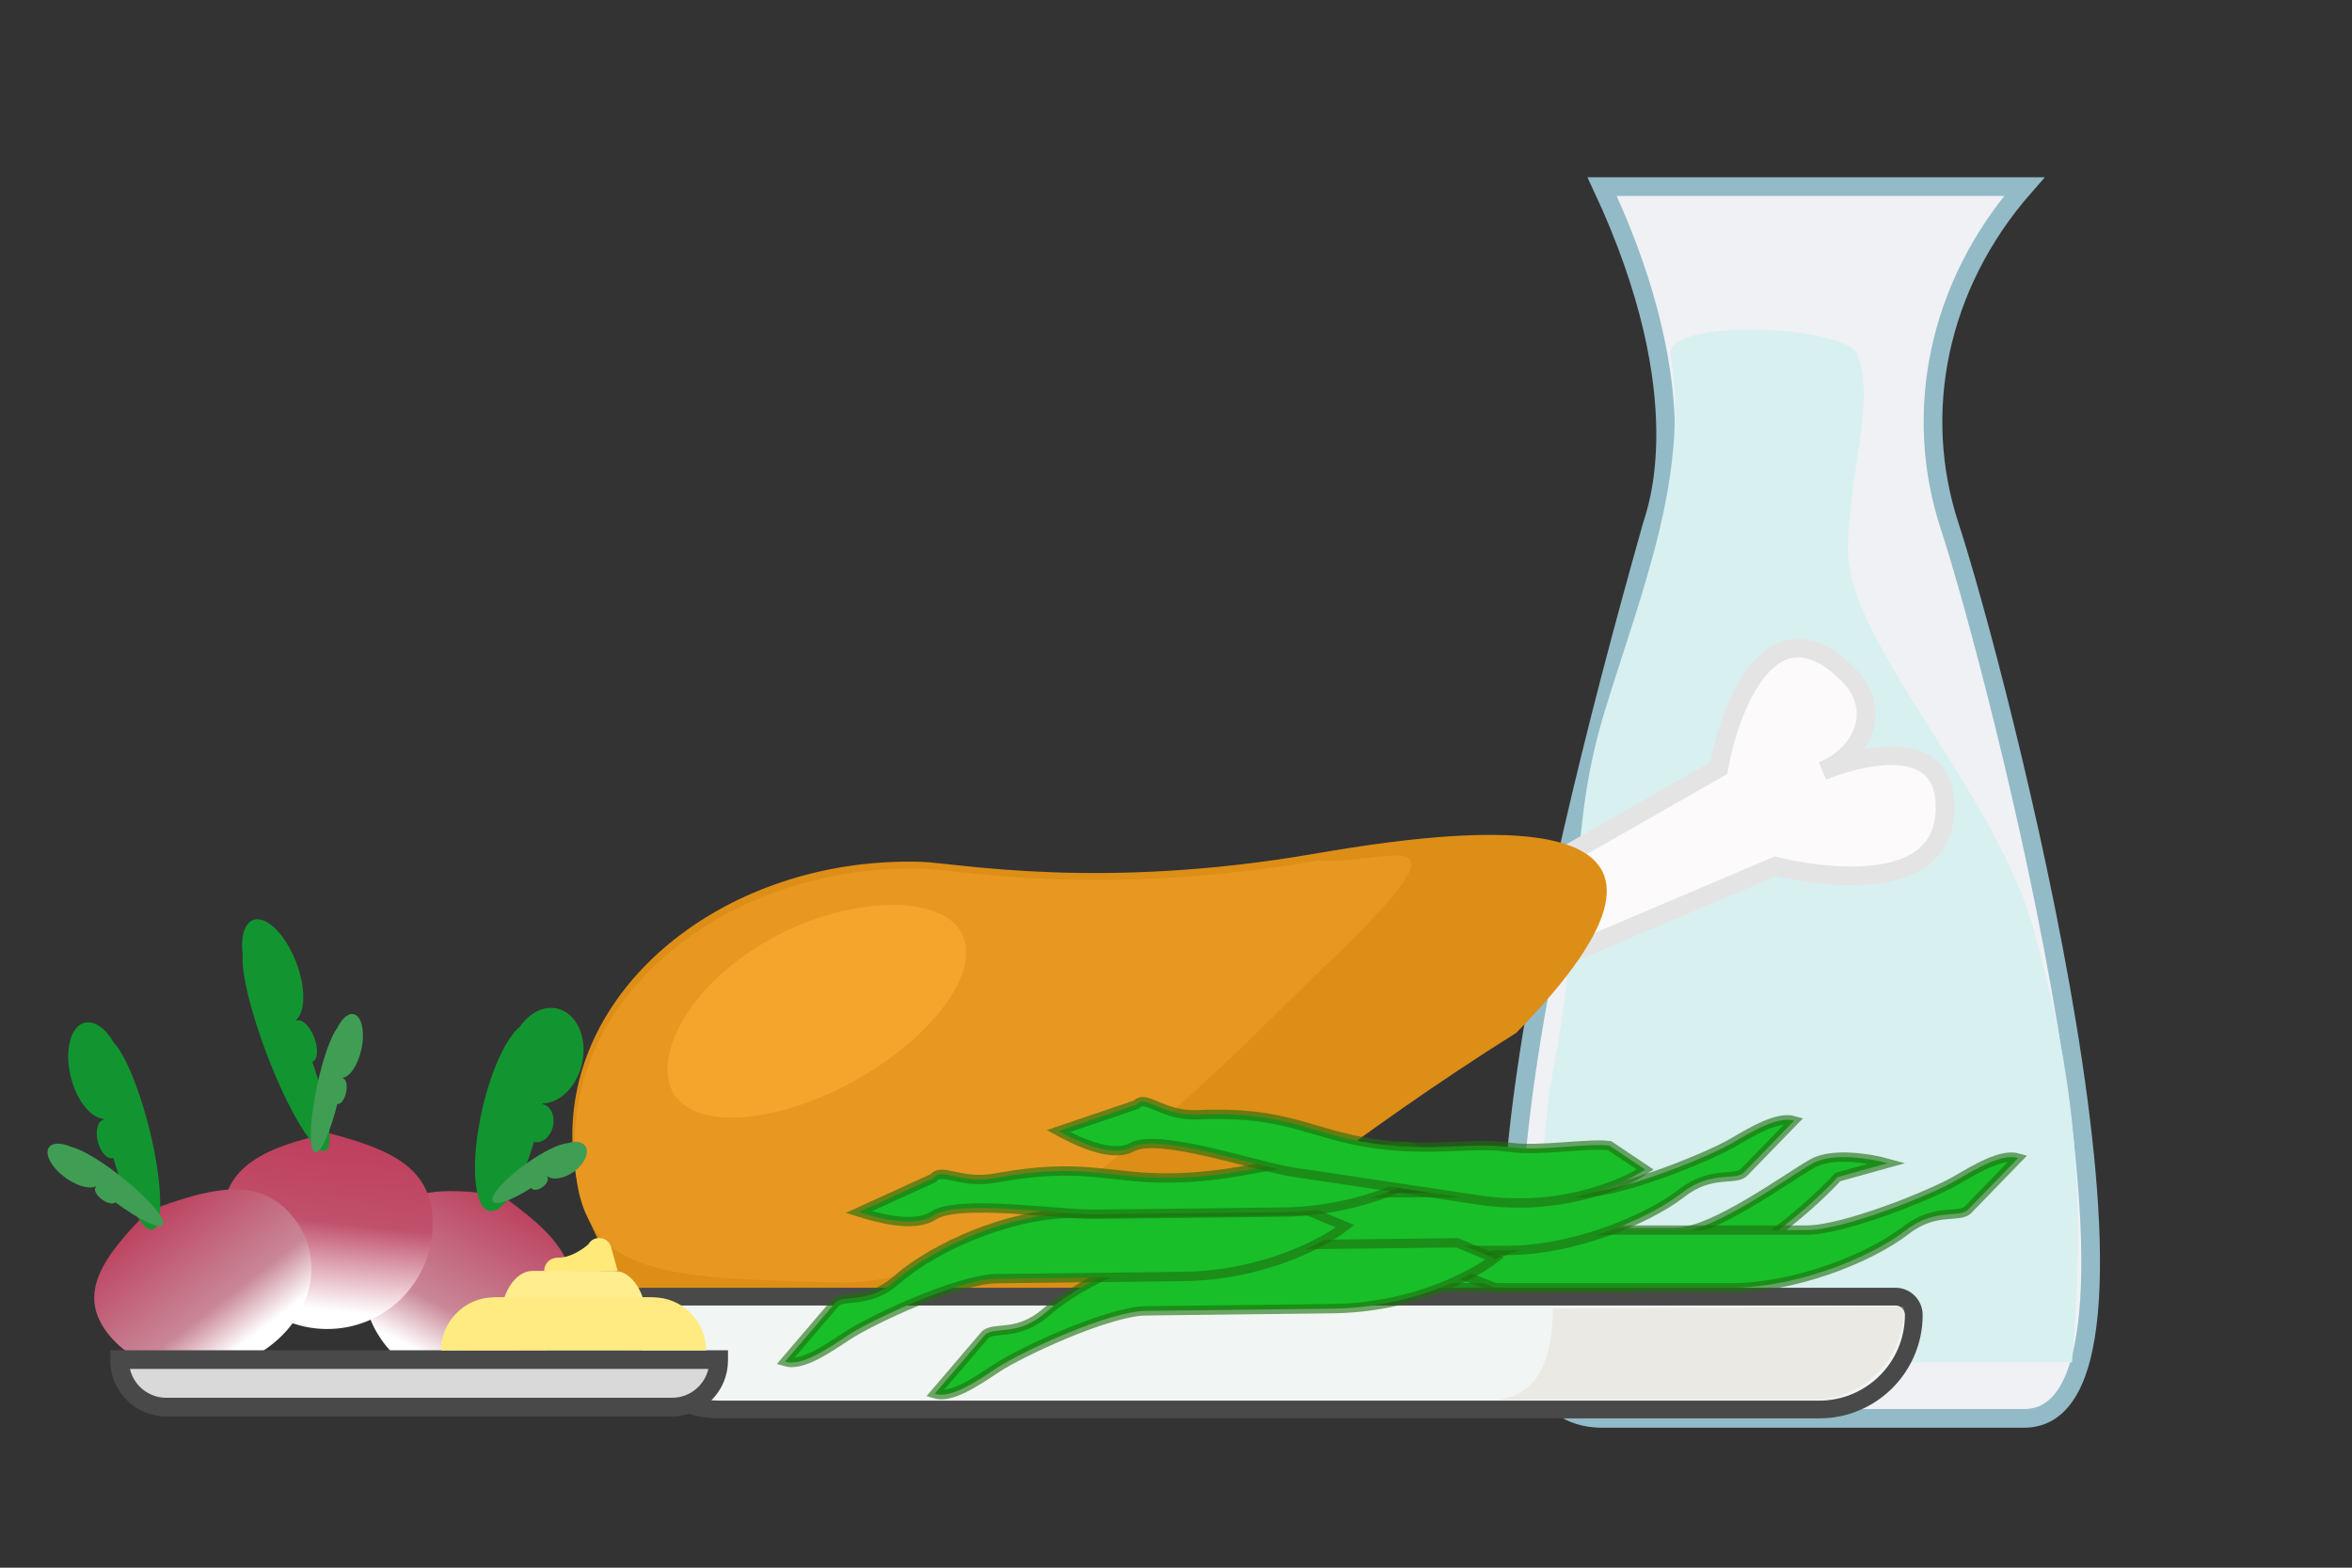 <svg width="126" height="84" viewBox="0 0 126 84" fill="none" xmlns="http://www.w3.org/2000/svg">
<rect x="0" y="0" width="126" height="84" fill="#333333" stroke="none"/>
<path d="M108.441 10H85.828C91.149 21.379 88.692 27.485 88.489 28.207C82.503 49.448 76.517 76 85.828 76H108.441C117.389 76 106.945 35.793 104.451 28.207C102.455 22.138 103.786 15.31 108.441 10Z" fill="#EFF1F5" stroke="#93BAC7"/>
<path d="M86 38C84 44.5 85 48 83 58.5L81.5 73H111C112 62 110.458 55.466 109 50C107 42.5 99 34.5 99 29.5C99 25.5 100.5 21.5 99.5 19C98.869 17.422 89.196 17.023 89.5 19C90.5 25.5 88 31.5 86 38Z" fill="#D8F0F0"/>
<path d="M99.045 36.177C94.835 31.921 92.623 38.068 92.074 41.157L81.706 47.077L83.692 51.271L95.112 46.415C95.112 46.415 103.89 48.728 104.188 43.563C104.486 38.398 97.635 41.311 97.635 41.311C99.918 40.34 100.787 37.938 99.045 36.177Z" fill="#FCFAFA" stroke="#E4E4E4"/>
<path d="M81.229 55.341C63.891 66.241 57.468 75.374 47.64 75.101C37.812 74.828 30.219 68.132 30.68 60.145C31.142 52.157 39.482 45.904 49.31 46.177C51.252 46.231 58.835 47.757 70.501 45.731C80.773 43.947 93.066 43.254 81.229 55.341Z" fill="#DD8E17"/>
<path d="M70.496 52.229C66.557 55.968 54.646 68.988 44.818 68.715C34.99 68.442 30.355 68.505 30.816 60.517C31.278 52.53 39.618 46.276 49.446 46.55C51.388 46.603 58.971 48.129 70.637 46.103C74.12 46.452 79.897 43.306 70.496 52.229Z" fill="#E89821"/>
<path d="M51.421 49.833C52.686 51.763 50.289 55.305 46.068 57.744C41.847 60.184 37.4 60.596 36.135 58.666C34.87 56.736 36.828 52.884 41.049 50.445C45.27 48.005 50.156 47.903 51.421 49.833Z" fill="#F5A52C"/>
<path d="M34.458 69.476H101.542C102.084 69.476 102.524 69.916 102.524 70.458C102.524 73.256 100.256 75.524 97.458 75.524H38.542C35.744 75.524 33.476 73.256 33.476 70.458C33.476 69.916 33.916 69.476 34.458 69.476Z" fill="#F1F6F4" stroke="#494949" stroke-width="0.951"/>
<path fill-rule="evenodd" clip-rule="evenodd" d="M83.189 70.108C88.588 70.108 100.486 70.012 101.868 70.001C101.943 70 102 70.061 102 70.135V70.135C102 72.822 99.827 75 97.141 75C90.662 75 80 75 80 75C82.578 74.915 83.189 72.433 83.189 70.108Z" fill="#D4C6B2" fill-opacity="0.265"/>
<path d="M19.82 66.457C20.975 63.556 23.566 63.601 26.867 64.046C29.57 65.993 31.483 67.74 30.328 70.642C29.172 73.544 25.883 74.959 22.982 73.804C20.08 72.648 18.664 69.359 19.82 66.457Z" fill="url(#paint0_linear_26_43263)"/>
<path fill-rule="evenodd" clip-rule="evenodd" d="M29.066 59.122C29.999 59.105 30.901 58.227 31.179 56.991C31.492 55.597 30.895 54.276 29.845 54.04C29.121 53.877 28.371 54.273 27.872 54.991C27.134 55.577 26.308 57.331 25.821 59.496C25.194 62.282 25.367 64.694 26.207 64.883C26.942 65.049 27.946 63.453 28.605 61.181C28.615 61.184 28.625 61.187 28.636 61.189C29.055 61.283 29.497 60.908 29.623 60.351C29.748 59.794 29.509 59.265 29.09 59.171C29.079 59.169 29.069 59.167 29.059 59.165C29.061 59.151 29.063 59.136 29.066 59.122Z" fill="#129530"/>
<path fill-rule="evenodd" clip-rule="evenodd" d="M29.324 63.028C29.622 63.252 30.213 63.161 30.734 62.787C31.321 62.367 31.598 61.747 31.352 61.403C31.182 61.166 30.807 61.122 30.398 61.257C29.96 61.285 29.087 61.708 28.175 62.361C27 63.203 26.208 64.108 26.405 64.383C26.577 64.624 27.452 64.301 28.456 63.652C28.458 63.655 28.46 63.658 28.462 63.661C28.561 63.799 28.831 63.774 29.066 63.605C29.301 63.437 29.412 63.189 29.313 63.052C29.311 63.049 29.308 63.045 29.306 63.042C29.312 63.038 29.318 63.033 29.324 63.028Z" fill="#409D54"/>
<path d="M11.872 65.482C11.913 62.359 14.348 61.475 17.59 60.71C20.811 61.56 23.222 62.508 23.181 65.631C23.14 68.754 20.575 71.252 17.452 71.211C14.329 71.17 11.831 68.605 11.872 65.482Z" fill="url(#paint1_linear_26_43263)"/>
<path fill-rule="evenodd" clip-rule="evenodd" d="M15.871 54.651C16.366 54.191 16.38 52.904 15.865 51.56C15.285 50.045 14.252 49.033 13.557 49.299C13.077 49.483 12.885 50.229 13.003 51.173C12.923 52.101 13.42 54.209 14.319 56.557C15.48 59.587 16.872 61.871 17.427 61.658C17.914 61.472 17.598 59.431 16.731 56.89C16.738 56.888 16.744 56.886 16.75 56.884C17.028 56.777 17.065 56.2 16.833 55.594C16.601 54.988 16.187 54.583 15.909 54.689C15.903 54.691 15.897 54.694 15.891 54.697C15.884 54.682 15.878 54.666 15.871 54.651Z" fill="#129530"/>
<path fill-rule="evenodd" clip-rule="evenodd" d="M18.367 57.753C18.762 57.684 19.185 57.047 19.363 56.211C19.562 55.269 19.374 54.431 18.942 54.339C18.645 54.276 18.309 54.584 18.064 55.09C17.724 55.523 17.29 56.736 16.979 58.201C16.579 60.085 16.535 61.672 16.881 61.745C17.183 61.81 17.684 60.691 18.073 59.146C18.077 59.147 18.081 59.148 18.085 59.149C18.257 59.185 18.462 58.91 18.542 58.533C18.622 58.156 18.547 57.821 18.374 57.784C18.37 57.783 18.366 57.783 18.362 57.782C18.364 57.773 18.365 57.763 18.367 57.753Z" fill="#409D54"/>
<path d="M15.683 65.192C13.869 62.953 11.226 63.654 7.944 64.885C5.6 67.274 4.022 69.288 5.836 71.527C7.651 73.766 11.326 74.164 14.045 72.414C16.764 70.665 17.497 67.432 15.683 65.192Z" fill="url(#paint2_linear_26_43263)"/>
<path fill-rule="evenodd" clip-rule="evenodd" d="M5.549 59.953C4.853 59.891 4.108 58.967 3.795 57.711C3.442 56.294 3.773 54.991 4.534 54.801C5.06 54.67 5.655 55.105 6.088 55.855C6.687 56.485 7.45 58.283 7.997 60.478C8.703 63.312 8.781 65.732 8.172 65.883C7.639 66.016 6.754 64.364 6.069 62.047C6.061 62.05 6.054 62.052 6.046 62.054C5.742 62.13 5.38 61.732 5.239 61.165C5.098 60.598 5.23 60.077 5.535 60.001C5.542 59.999 5.55 59.998 5.558 59.996C5.555 59.982 5.552 59.967 5.549 59.953Z" fill="#129530"/>
<path fill-rule="evenodd" clip-rule="evenodd" d="M5.125 63.572C4.739 63.74 4.004 63.512 3.372 63.004C2.66 62.431 2.348 61.721 2.675 61.417C2.901 61.207 3.371 61.245 3.875 61.477C4.42 61.603 5.492 62.243 6.6 63.133C8.023 64.278 8.965 65.403 8.704 65.646C8.475 65.859 7.397 65.325 6.177 64.419C6.174 64.422 6.171 64.426 6.167 64.429C6.036 64.55 5.7 64.463 5.415 64.234C5.13 64.005 5.005 63.721 5.136 63.6C5.139 63.597 5.143 63.594 5.146 63.591C5.139 63.585 5.132 63.578 5.125 63.572Z" fill="#409D54"/>
<path d="M8.909 75.396H36C37.381 75.396 38.5 74.277 38.5 72.896V72.85H6.409V72.896C6.409 74.277 7.528 75.396 8.909 75.396Z" fill="#D9D9D9" stroke="#494949"/>
<path d="M26.788 70.932C26.788 69.366 28.058 68.096 29.624 68.096H31.83C33.397 68.096 34.666 69.366 34.666 70.932V70.932H26.788V70.932Z" fill="#FFED8E"/>
<path d="M26.788 70.932C26.788 69.366 27.572 68.096 28.538 68.096H32.916C33.883 68.096 34.666 69.366 34.666 70.932H26.788Z" fill="#FFED8E"/>
<path d="M23.636 72.35C23.636 70.784 24.906 69.514 26.473 69.514H34.982C36.548 69.514 37.818 70.784 37.818 72.35V72.35H23.636V72.35Z" fill="#FFEB81"/>
<path d="M23.636 72.35C23.636 70.784 25.047 69.514 26.788 69.514H34.666C36.407 69.514 37.818 70.784 37.818 72.35H23.636Z" fill="#FFEB81"/>
<path d="M29.939 67.387C29.309 67.387 29.151 67.859 29.151 68.096H31.515H33.091L32.737 66.823C32.578 66.249 31.804 66.158 31.515 66.678C31.252 66.914 30.57 67.387 29.939 67.387Z" fill="#FFE978"/>
<path d="M79.784 66.034C75.518 66.034 72.229 67.517 71.118 68.259L71.571 68.427L73.118 69H78.451H85.784C89.118 69 93.118 67.517 95.118 66.034C96.718 64.848 98.007 63.563 98.451 63.069L101.118 62.328C100.229 62.08 98.184 61.734 97.118 62.328C95.784 63.069 91.784 66.034 89.784 66.034H79.784Z" fill="#18BF29" stroke="#1C700E" stroke-opacity="0.61" stroke-width="0.5"/>
<path d="M86.784 65.91C82.518 65.91 79.229 67.455 78.118 68.228L78.571 68.403L80.118 69H85.451H92.784C96.118 69 100.118 67.455 102.118 65.91C103.718 64.674 105.007 65.311 105.451 64.796L108.118 62.048C107.229 61.79 105.851 62.633 104.784 63.251C103.451 64.024 98.784 65.91 96.784 65.91H86.784Z" fill="#18BF29" stroke="#1C700E" stroke-opacity="0.61" stroke-width="0.5"/>
<path d="M74.784 63.91C70.518 63.91 67.229 65.455 66.118 66.228L66.571 66.403L68.118 67H73.451H80.784C84.118 67 88.118 65.455 90.118 63.91C91.718 62.674 93.007 63.311 93.451 62.796L96.118 60.048C95.229 59.79 93.851 60.633 92.784 61.251C91.451 62.024 86.784 63.91 84.784 63.91H74.784Z" fill="#18BF29" stroke="#1C700E" stroke-opacity="0.61" stroke-width="0.5"/>
<path d="M71.409 70.12C75.683 70.069 78.966 68.306 80.073 67.43L79.617 67.24L78.063 66.591L72.721 66.654L65.375 66.741C62.035 66.781 58.041 68.552 56.05 70.301C54.456 71.699 53.16 71.003 52.719 71.583L50.07 74.683C50.962 74.96 52.336 74.002 53.399 73.3C54.729 72.422 59.389 70.261 61.392 70.238L71.409 70.12Z" fill="#18BF29" stroke="#1C700E" stroke-opacity="0.61" stroke-width="0.5"/>
<path d="M63.395 68.395C67.669 68.344 70.951 66.581 72.058 65.705L71.602 65.515L70.049 64.867L64.706 64.93L57.36 65.016C54.021 65.056 50.026 66.828 48.035 68.576C46.442 69.975 45.146 69.278 44.705 69.859L42.055 72.958C42.947 73.235 44.321 72.278 45.385 71.575C46.714 70.697 51.374 68.537 53.377 68.513L63.395 68.395Z" fill="#18BF29" stroke="#1C700E" stroke-opacity="0.61" stroke-width="0.5"/>
<path d="M68.738 64.946C73.012 64.895 76.295 63.132 77.402 62.256L76.946 62.066L75.392 61.418C74.279 61.431 71.653 62.237 70.05 62.256C68.047 62.28 66.043 63.079 62.704 63.118C59.365 63.158 58.029 62.256 53.354 63.118C51.447 63.47 50.456 62.538 50.015 63.118L46.008 64.945C46.9 65.222 48.951 65.829 50.015 65.127C51.344 64.249 56.717 65.088 58.721 65.064L68.738 64.946Z" fill="#18BF29" stroke="#1C700E" stroke-opacity="0.61" stroke-width="0.5"/>
<path d="M79.249 64.303C83.495 64.942 86.944 63.478 88.137 62.667L87.706 62.377L86.235 61.39C85.13 61.224 82.436 61.71 80.844 61.471C78.854 61.172 76.779 61.751 73.462 61.253C70.145 60.754 68.918 59.516 64.187 59.732C62.256 59.82 61.375 58.603 60.874 59.189L56.699 60.606C57.554 61.065 59.523 62.086 60.655 61.463C62.069 60.685 67.308 62.509 69.299 62.808L79.249 64.303Z" fill="#18BF29" stroke="#1C700E" stroke-opacity="0.61" stroke-width="0.5"/>
<defs>
<linearGradient id="paint0_linear_26_43263" x1="22.575" y1="72.457" x2="26.867" y2="64.046" gradientUnits="userSpaceOnUse">
<stop stop-color="white"/>
<stop offset="0.287" stop-color="#C98797"/>
<stop offset="1" stop-color="#BC405E"/>
</linearGradient>
<linearGradient id="paint1_linear_26_43263" x1="16.59" y1="70.099" x2="17.59" y2="60.71" gradientUnits="userSpaceOnUse">
<stop stop-color="white"/>
<stop offset="0.5" stop-color="#C0506B"/>
<stop offset="1" stop-color="#BF3E5D"/>
</linearGradient>
<linearGradient id="paint2_linear_26_43263" x1="14.168" y1="71.134" x2="8.841" y2="64.196" gradientUnits="userSpaceOnUse">
<stop stop-color="white"/>
<stop offset="0.287" stop-color="#C98797"/>
<stop offset="1" stop-color="#BC405E"/>
</linearGradient>
</defs>
</svg>
